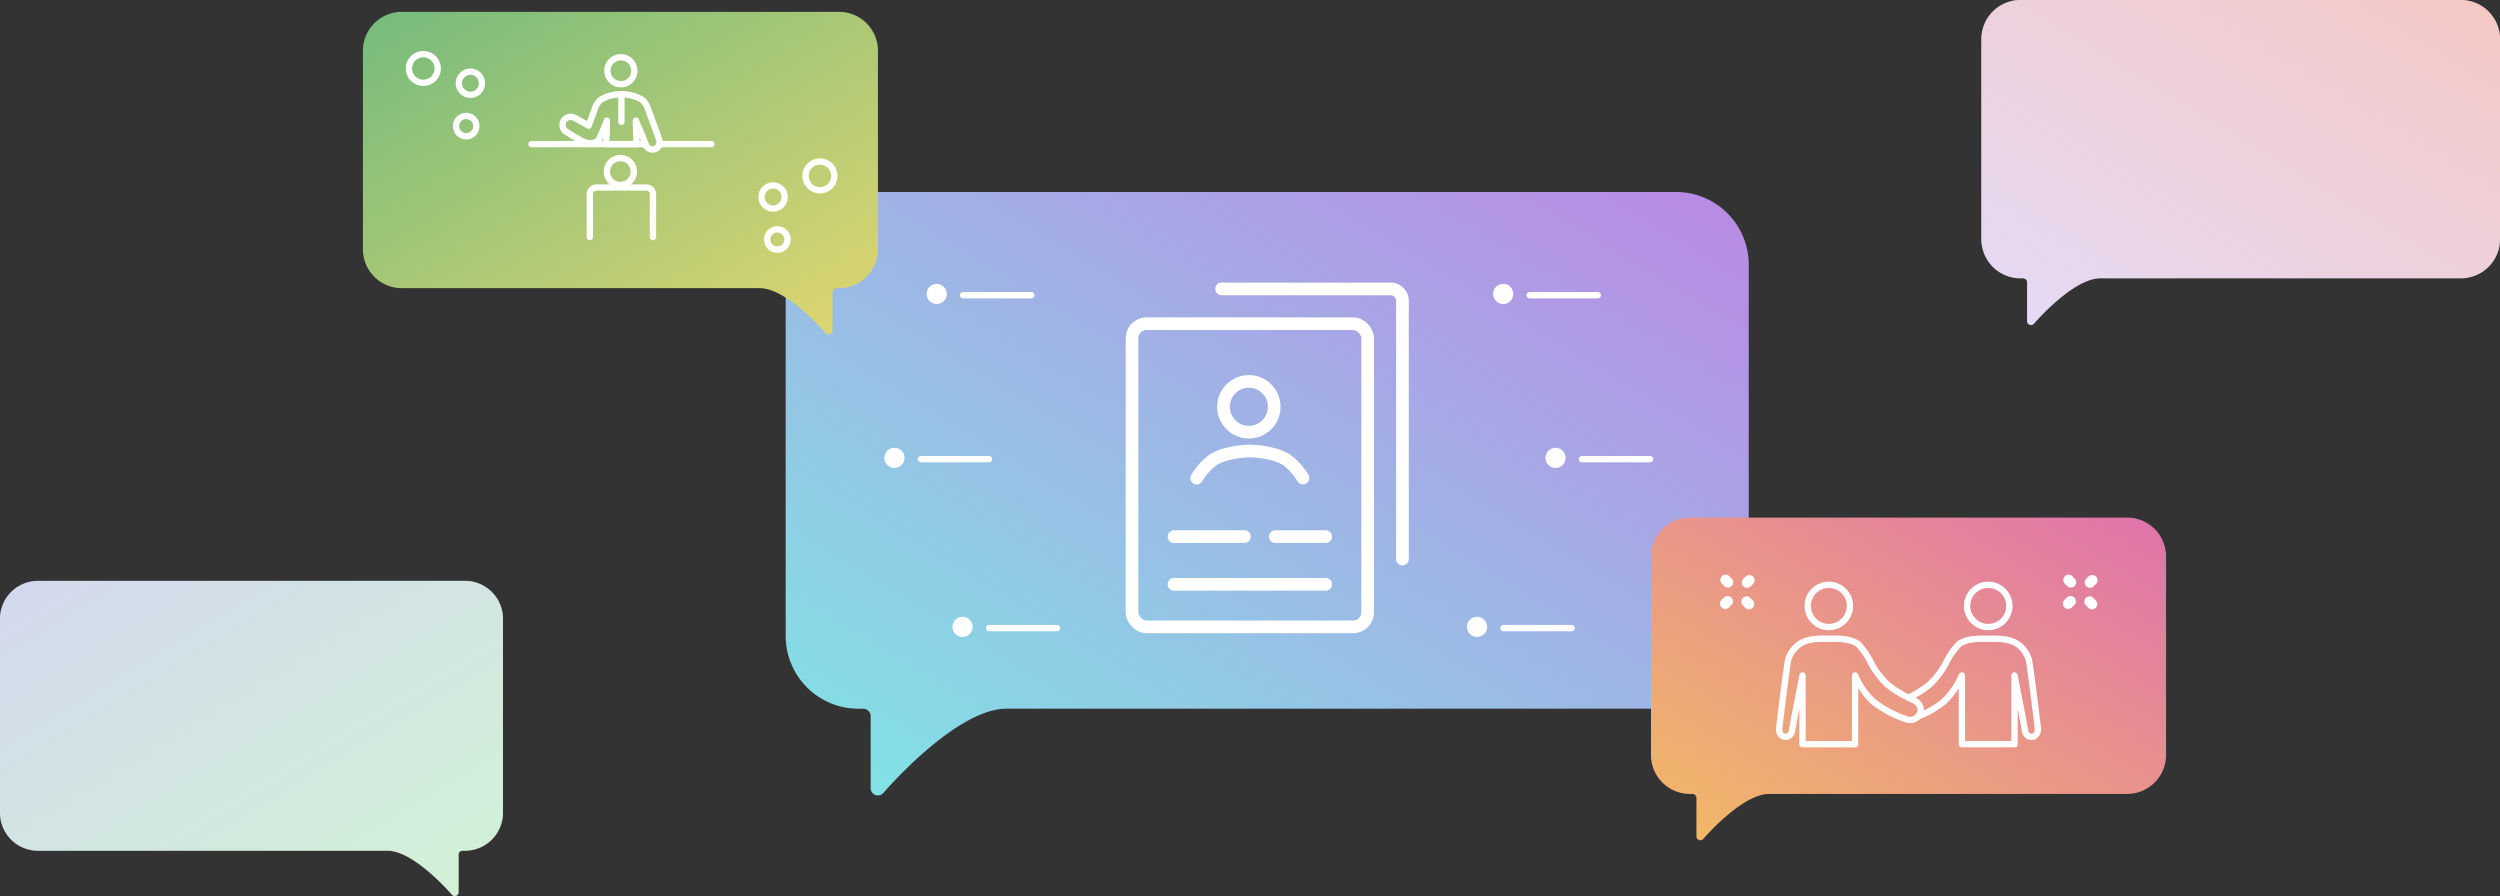 <svg xmlns="http://www.w3.org/2000/svg" xmlns:xlink="http://www.w3.org/1999/xlink" width="395" height="141.574" viewBox="0 0 395 141.574"><rect x="0" y="0" width="395" height="141.574" fill="#333333" stroke="none"/><defs><linearGradient id="a" x1="0.99" x2="0.014" y2="1" gradientUnits="objectBoundingBox"><stop offset="0" stop-color="#e97d7d"/><stop offset="1" stop-color="#c3abfb"/></linearGradient><linearGradient id="b" x1="0.99" x2="0.014" y2="1" gradientUnits="objectBoundingBox"><stop offset="0" stop-color="#ba89e5"/><stop offset="1" stop-color="#80e5e5"/></linearGradient><linearGradient id="d" x1="0.01" x2="0.986" y2="1" gradientUnits="objectBoundingBox"><stop offset="0" stop-color="#748ae2"/><stop offset="1" stop-color="#70e192"/></linearGradient><linearGradient id="e" x1="0.01" x2="0.986" y2="1" gradientUnits="objectBoundingBox"><stop offset="0" stop-color="#75bb7c"/><stop offset="1" stop-color="#e1d670"/></linearGradient><linearGradient id="f" x1="0.99" x2="0.014" y2="1" gradientUnits="objectBoundingBox"><stop offset="0" stop-color="#df73ab"/><stop offset="1" stop-color="#f3ba65"/></linearGradient><clipPath id="g"><path d="M299.393,423.817h69.091a6.144,6.144,0,0,1,6.144,6.144v31.375a6.144,6.144,0,0,1-6.144,6.144H311.913c-3.484,0-8.221,4.631-10.416,7.122a.61.61,0,0,1-1.067-.405v-6.082a.635.635,0,0,0-.635-.635h-.4a6.144,6.144,0,0,1-6.144-6.144V429.961A6.144,6.144,0,0,1,299.393,423.817Z" transform="translate(-293.249 -423.817)" fill="url(#a)"/></clipPath></defs><g transform="translate(18.562 -266.164)"><g transform="translate(105.628 296.501)"><path d="M304.737,423.817H433.921A11.488,11.488,0,0,1,445.409,435.3v58.663a11.488,11.488,0,0,1-11.488,11.488H328.146c-6.514,0-15.372,8.658-19.475,13.317a1.141,1.141,0,0,1-2-.758V506.643a1.187,1.187,0,0,0-1.187-1.187h-.751a11.488,11.488,0,0,1-11.488-11.488V435.3A11.488,11.488,0,0,1,304.737,423.817Z" transform="translate(-293.296 -423.817)" fill="url(#b)"/><g transform="translate(54.668 15.31)"><rect width="37.232" height="47.898" rx="2.292" transform="translate(0 5.497)" fill="none" stroke="#fff" stroke-linecap="round" stroke-linejoin="round" stroke-width="2"/><g transform="translate(6.631 39.139)"><line x2="11.14" fill="none" stroke="#fff" stroke-linecap="round" stroke-linejoin="round" stroke-width="2"/><line x2="7.959" transform="translate(16.012)" fill="none" stroke="#fff" stroke-linecap="round" stroke-linejoin="round" stroke-width="2"/></g><line x2="23.971" transform="translate(6.631 46.678)" fill="none" stroke="#fff" stroke-linecap="round" stroke-linejoin="round" stroke-width="2"/><path d="M1093.835,367.109h26.688A1.887,1.887,0,0,1,1122.41,369v40.795" transform="translate(-1079.68 -367.109)" fill="none" stroke="#fff" stroke-linecap="round" stroke-linejoin="round" stroke-width="2"/><g transform="translate(10.222 14.615)"><circle cx="4.009" cy="4.009" r="4.009" transform="translate(4.23)" fill="none" stroke="#fff" stroke-miterlimit="10" stroke-width="2"/><path d="M1106.461,398.493a10.045,10.045,0,0,0-2.488-2.807c-1.734-1.211-4.916-1.473-5.907-1.473s-4.173.262-5.906,1.473a10.041,10.041,0,0,0-2.488,2.807" transform="translate(-1089.672 -383.218)" fill="none" stroke="#fff" stroke-linecap="round" stroke-linejoin="round" stroke-width="2"/></g></g><g transform="translate(15.54 14.513)"><g transform="translate(6.674)"><circle cx="1.594" cy="1.594" r="1.594" fill="#fff"/><line x2="10.759" transform="translate(5.778 1.793)" fill="none" stroke="#fff" stroke-linecap="round" stroke-width="1"/></g><g transform="translate(96.181)"><circle cx="1.594" cy="1.594" r="1.594" transform="translate(0)" fill="#fff"/><line x2="10.759" transform="translate(5.778 1.793)" fill="none" stroke="#fff" stroke-linecap="round" stroke-width="1"/></g><g transform="translate(0 25.901)"><circle cx="1.594" cy="1.594" r="1.594" fill="#fff"/><line x2="10.759" transform="translate(5.778 1.793)" fill="none" stroke="#fff" stroke-linecap="round" stroke-width="1"/></g><g transform="translate(104.449 25.901)"><circle cx="1.594" cy="1.594" r="1.594" fill="#fff"/><line x2="10.759" transform="translate(5.778 1.793)" fill="none" stroke="#fff" stroke-linecap="round" stroke-width="1"/></g><g transform="translate(10.759 52.598)"><circle cx="1.594" cy="1.594" r="1.594" fill="#fff"/><line x2="10.759" transform="translate(5.778 1.793)" fill="none" stroke="#fff" stroke-linecap="round" stroke-width="1"/></g><g transform="translate(92.047 52.598)"><circle cx="1.594" cy="1.594" r="1.594" transform="translate(0)" fill="#fff"/><line x2="10.759" transform="translate(5.778 1.793)" fill="none" stroke="#fff" stroke-linecap="round" stroke-width="1"/></g></g></g><g transform="translate(294.488 266.164)"><path d="M299.436,423.817h69.575A6.187,6.187,0,0,1,375.2,430v31.6a6.187,6.187,0,0,1-6.187,6.187H312.044c-3.508,0-8.279,4.663-10.489,7.173a.615.615,0,0,1-1.074-.408v-6.125a.639.639,0,0,0-.639-.639h-.4a6.187,6.187,0,0,1-6.187-6.187V430A6.187,6.187,0,0,1,299.436,423.817Z" transform="translate(-293.249 -423.817)" fill="#fcfaf4"/><path d="M299.436,423.817h69.575A6.187,6.187,0,0,1,375.2,430v31.6a6.187,6.187,0,0,1-6.187,6.187H312.044c-3.508,0-8.279,4.663-10.489,7.173a.615.615,0,0,1-1.074-.408v-6.125a.639.639,0,0,0-.639-.639h-.4a6.187,6.187,0,0,1-6.187-6.187V430A6.187,6.187,0,0,1,299.436,423.817Z" transform="translate(-293.249 -423.817)" opacity="0.4" fill="url(#a)"/></g><g transform="translate(-18.562 357.941)"><path d="M366.719,423.817h-67.47a6,6,0,0,0-6,6v30.639a6,6,0,0,0,6,6h55.244c3.4,0,8.029,4.522,10.172,6.956a.6.6,0,0,0,1.042-.4v-5.94a.62.62,0,0,1,.62-.62h.392a6,6,0,0,0,6-6V429.817A6,6,0,0,0,366.719,423.817Z" transform="translate(-293.249 -423.817)" fill="#fcfaf4"/><path d="M366.719,423.817h-67.47a6,6,0,0,0-6,6v30.639a6,6,0,0,0,6,6h55.244c3.4,0,8.029,4.522,10.172,6.956a.6.6,0,0,0,1.042-.4v-5.94a.62.62,0,0,1,.62-.62h.392a6,6,0,0,0,6-6V429.817A6,6,0,0,0,366.719,423.817Z" transform="translate(-293.249 -423.817)" opacity="0.3" fill="url(#d)"/></g><g transform="translate(-908.265 134.036)"><path d="M368.475,423.817H299.393a6.143,6.143,0,0,0-6.144,6.143v31.371a6.143,6.143,0,0,0,6.144,6.143h56.565c3.483,0,8.22,4.63,10.415,7.122a.61.61,0,0,0,1.067-.405v-6.081a.635.635,0,0,1,.635-.635h.4a6.143,6.143,0,0,0,6.144-6.143V429.96A6.143,6.143,0,0,0,368.475,423.817Z" transform="translate(653.797 -289.817)" fill="url(#e)"/><g transform="translate(973.68 141.172)"><line x2="8.214" transform="translate(20.196 13.728)" fill="none" stroke="#fff" stroke-linecap="round" stroke-linejoin="round" stroke-width="1"/><line x2="18.021" transform="translate(0 13.728)" fill="none" stroke="#fff" stroke-linecap="round" stroke-linejoin="round" stroke-width="1"/><circle cx="2.133" cy="2.133" r="2.133" transform="translate(11.989)" fill="none" stroke="#fff" stroke-miterlimit="10" stroke-width="1"/><path d="M1135.227,708.091a6.6,6.6,0,0,1,3.142.784,2.863,2.863,0,0,1,.991,1.345c.874,2.391,1.59,4.3,1.811,5.012a1.131,1.131,0,1,1-2.128.748c-.3-.92-1.274-3.023-1.525-3.721,0,1.486.1,2.939.1,3.711h-4.785c0-.772.1-2.225.1-3.711-.179.5-.687,1.74-1.138,2.712-.463,1-1.557,1-2.581.609a24.641,24.641,0,0,1-2.621-1.524,1.277,1.277,0,0,1,1.221-2.244c.531.257,1.314.716,2.24,1.234.325-.891.573-1.555,1.037-2.826a2.868,2.868,0,0,1,.99-1.345A6.607,6.607,0,0,1,1135.227,708.091Z" transform="translate(-1121.022 -702.241)" fill="none" stroke="#fff" stroke-linecap="round" stroke-linejoin="round" stroke-width="1"/><line y2="4.359" transform="translate(14.205 5.85)" fill="none" stroke="#fff" stroke-linecap="round" stroke-linejoin="round" stroke-width="1"/><circle cx="2.133" cy="2.133" r="2.133" transform="translate(11.907 15.927)" fill="none" stroke="#fff" stroke-miterlimit="10" stroke-width="1"/><path d="M1144.474,745.228v-6.766a1.057,1.057,0,0,0-1.057-1.058h-7.858a1.058,1.058,0,0,0-1.058,1.058v6.766" transform="translate(-1125.283 -716.818)" fill="none" stroke="#fff" stroke-linecap="round" stroke-linejoin="round" stroke-width="1"/></g><g transform="translate(956.812 141.172)"><g transform="translate(-3 -1)" fill="none" stroke="#fff" stroke-width="1"><circle cx="2.776" cy="2.776" r="2.776" stroke="none"/><circle cx="2.776" cy="2.776" r="2.276" fill="none"/></g><g transform="translate(4.883 1.776)" fill="none" stroke="#fff" stroke-width="1"><ellipse cx="2.33" cy="2.332" rx="2.33" ry="2.332" stroke="none"/><ellipse cx="2.33" cy="2.332" rx="1.83" ry="1.832" fill="none"/></g><g transform="translate(4.439 8.771)" fill="none" stroke="#fff" stroke-width="1"><circle cx="2.11" cy="2.11" r="2.11" stroke="none"/><circle cx="2.11" cy="2.11" r="1.61" fill="none"/></g></g><g transform="translate(1009.523 158.148)"><g transform="translate(6.953 -1)" fill="none" stroke="#fff" stroke-width="1"><circle cx="2.775" cy="2.775" r="2.775" stroke="none"/><circle cx="2.775" cy="2.775" r="2.275" fill="none"/></g><g transform="translate(0 2.776)" fill="none" stroke="#fff" stroke-width="1"><circle cx="2.33" cy="2.33" r="2.33" stroke="none"/><circle cx="2.33" cy="2.33" r="1.83" fill="none"/></g><g transform="translate(0.888 9.71)" fill="none" stroke="#fff" stroke-width="1"><circle cx="2.11" cy="2.11" r="2.11" stroke="none"/><circle cx="2.11" cy="2.11" r="1.61" fill="none"/></g></g></g><g transform="translate(-1357.512 158.941)"><path d="M299.393,423.817h69.091a6.144,6.144,0,0,1,6.144,6.144v31.375a6.144,6.144,0,0,1-6.144,6.144H311.913c-3.484,0-8.221,4.631-10.416,7.122a.61.61,0,0,1-1.067-.405v-6.082a.635.635,0,0,0-.635-.635h-.4a6.144,6.144,0,0,1-6.144-6.144V429.961A6.144,6.144,0,0,1,299.393,423.817Z" transform="translate(1306.558 -234.817)" fill="url(#f)"/><g transform="translate(1599.807 189)" clip-path="url(#g)"><g transform="translate(8.678 11.755) rotate(-45)"><path d="M.833,2.209H.819A.833.833,0,0,1,0,1.362L.009.819A.833.833,0,0,1,1.674.846l-.009.544A.833.833,0,0,1,.833,2.209Z" transform="translate(2.704)" fill="#fff"/><path d="M.833,2.208H.819A.833.833,0,0,1,0,1.362L.009.819A.832.832,0,0,1,.841,0H.855a.832.832,0,0,1,.819.845l-.009.544A.832.832,0,0,1,.833,2.208Z" transform="translate(2.628 4.798)" fill="#fff"/><path d="M1.376,1.674H1.362L.819,1.665A.833.833,0,0,1,.832,0H.846l.544.009a.832.832,0,0,1-.013,1.665Z" transform="translate(0 2.628)" fill="#fff"/><path d="M1.376,1.674H1.362L.819,1.665A.833.833,0,0,1,.832,0H.846l.544.009a.833.833,0,0,1-.013,1.665Z" transform="translate(4.798 2.705)" fill="#fff"/></g><g transform="translate(62.866 11.755) rotate(-45)"><path d="M.833,2.209H.819A.833.833,0,0,1,0,1.362L.009.819A.833.833,0,0,1,1.674.846l-.009.544A.833.833,0,0,1,.833,2.209Z" transform="translate(2.704)" fill="#fff"/><path d="M.833,2.208H.819A.833.833,0,0,1,0,1.362L.009.819A.832.832,0,0,1,.841,0H.855a.832.832,0,0,1,.819.845l-.009.544A.832.832,0,0,1,.833,2.208Z" transform="translate(2.628 4.798)" fill="#fff"/><path d="M1.376,1.674H1.362L.819,1.665A.833.833,0,0,1,.832,0H.846l.544.009a.832.832,0,0,1-.013,1.665Z" transform="translate(0 2.628)" fill="#fff"/><path d="M1.376,1.674H1.362L.819,1.665A.833.833,0,0,1,.832,0H.846l.544.009a.833.833,0,0,1-.013,1.665Z" transform="translate(4.798 2.705)" fill="#fff"/></g><g transform="translate(20.251 10.622)"><circle cx="3.338" cy="3.338" r="3.338" transform="translate(4.509)" fill="none" stroke="#fff" stroke-miterlimit="10" stroke-width="1"/><path d="M269,667.595V656.74a12.316,12.316,0,0,0,2.828,4.09,17.181,17.181,0,0,0,4.982,2.722c2.18,1.009,3.8-1.927,1.279-2.994a17.42,17.42,0,0,1-4-2.412,13.19,13.19,0,0,1-2.824-3.9,11.412,11.412,0,0,0-1.814-2.485c-1.433-1-3.787-.822-4.605-.822s-3.173-.179-4.605.822a4.675,4.675,0,0,0-1.814,2.485c-.3,1.505-1.271,9.54-1.412,10.714-.215,1.8,1.834,1.984,2.041.41.137-1.044,1.562-8.18,1.635-8.629v10.854Z" transform="translate(-257.003 -642.41)" fill="none" stroke="#fff" stroke-linecap="round" stroke-linejoin="round" stroke-width="1"/><circle cx="3.338" cy="3.338" r="3.338" transform="translate(29.694)" fill="none" stroke="#fff" stroke-miterlimit="10" stroke-width="1"/><path d="M302.866,660.258a16.622,16.622,0,0,0,3.349-2.113,13.2,13.2,0,0,0,2.824-3.9,11.415,11.415,0,0,1,1.814-2.485c1.433-1,3.787-.822,4.605-.822s3.173-.179,4.605.822a4.675,4.675,0,0,1,1.814,2.485c.3,1.505,1.271,9.54,1.412,10.714.215,1.8-1.834,1.984-2.041.41-.137-1.044-1.562-8.18-1.635-8.629v10.854H311.3V656.74a12.32,12.32,0,0,1-2.828,4.09,13.8,13.8,0,0,1-4.055,2.338" transform="translate(-282.427 -642.41)" fill="none" stroke="#fff" stroke-linecap="round" stroke-linejoin="round" stroke-width="1"/></g></g></g></g></svg>